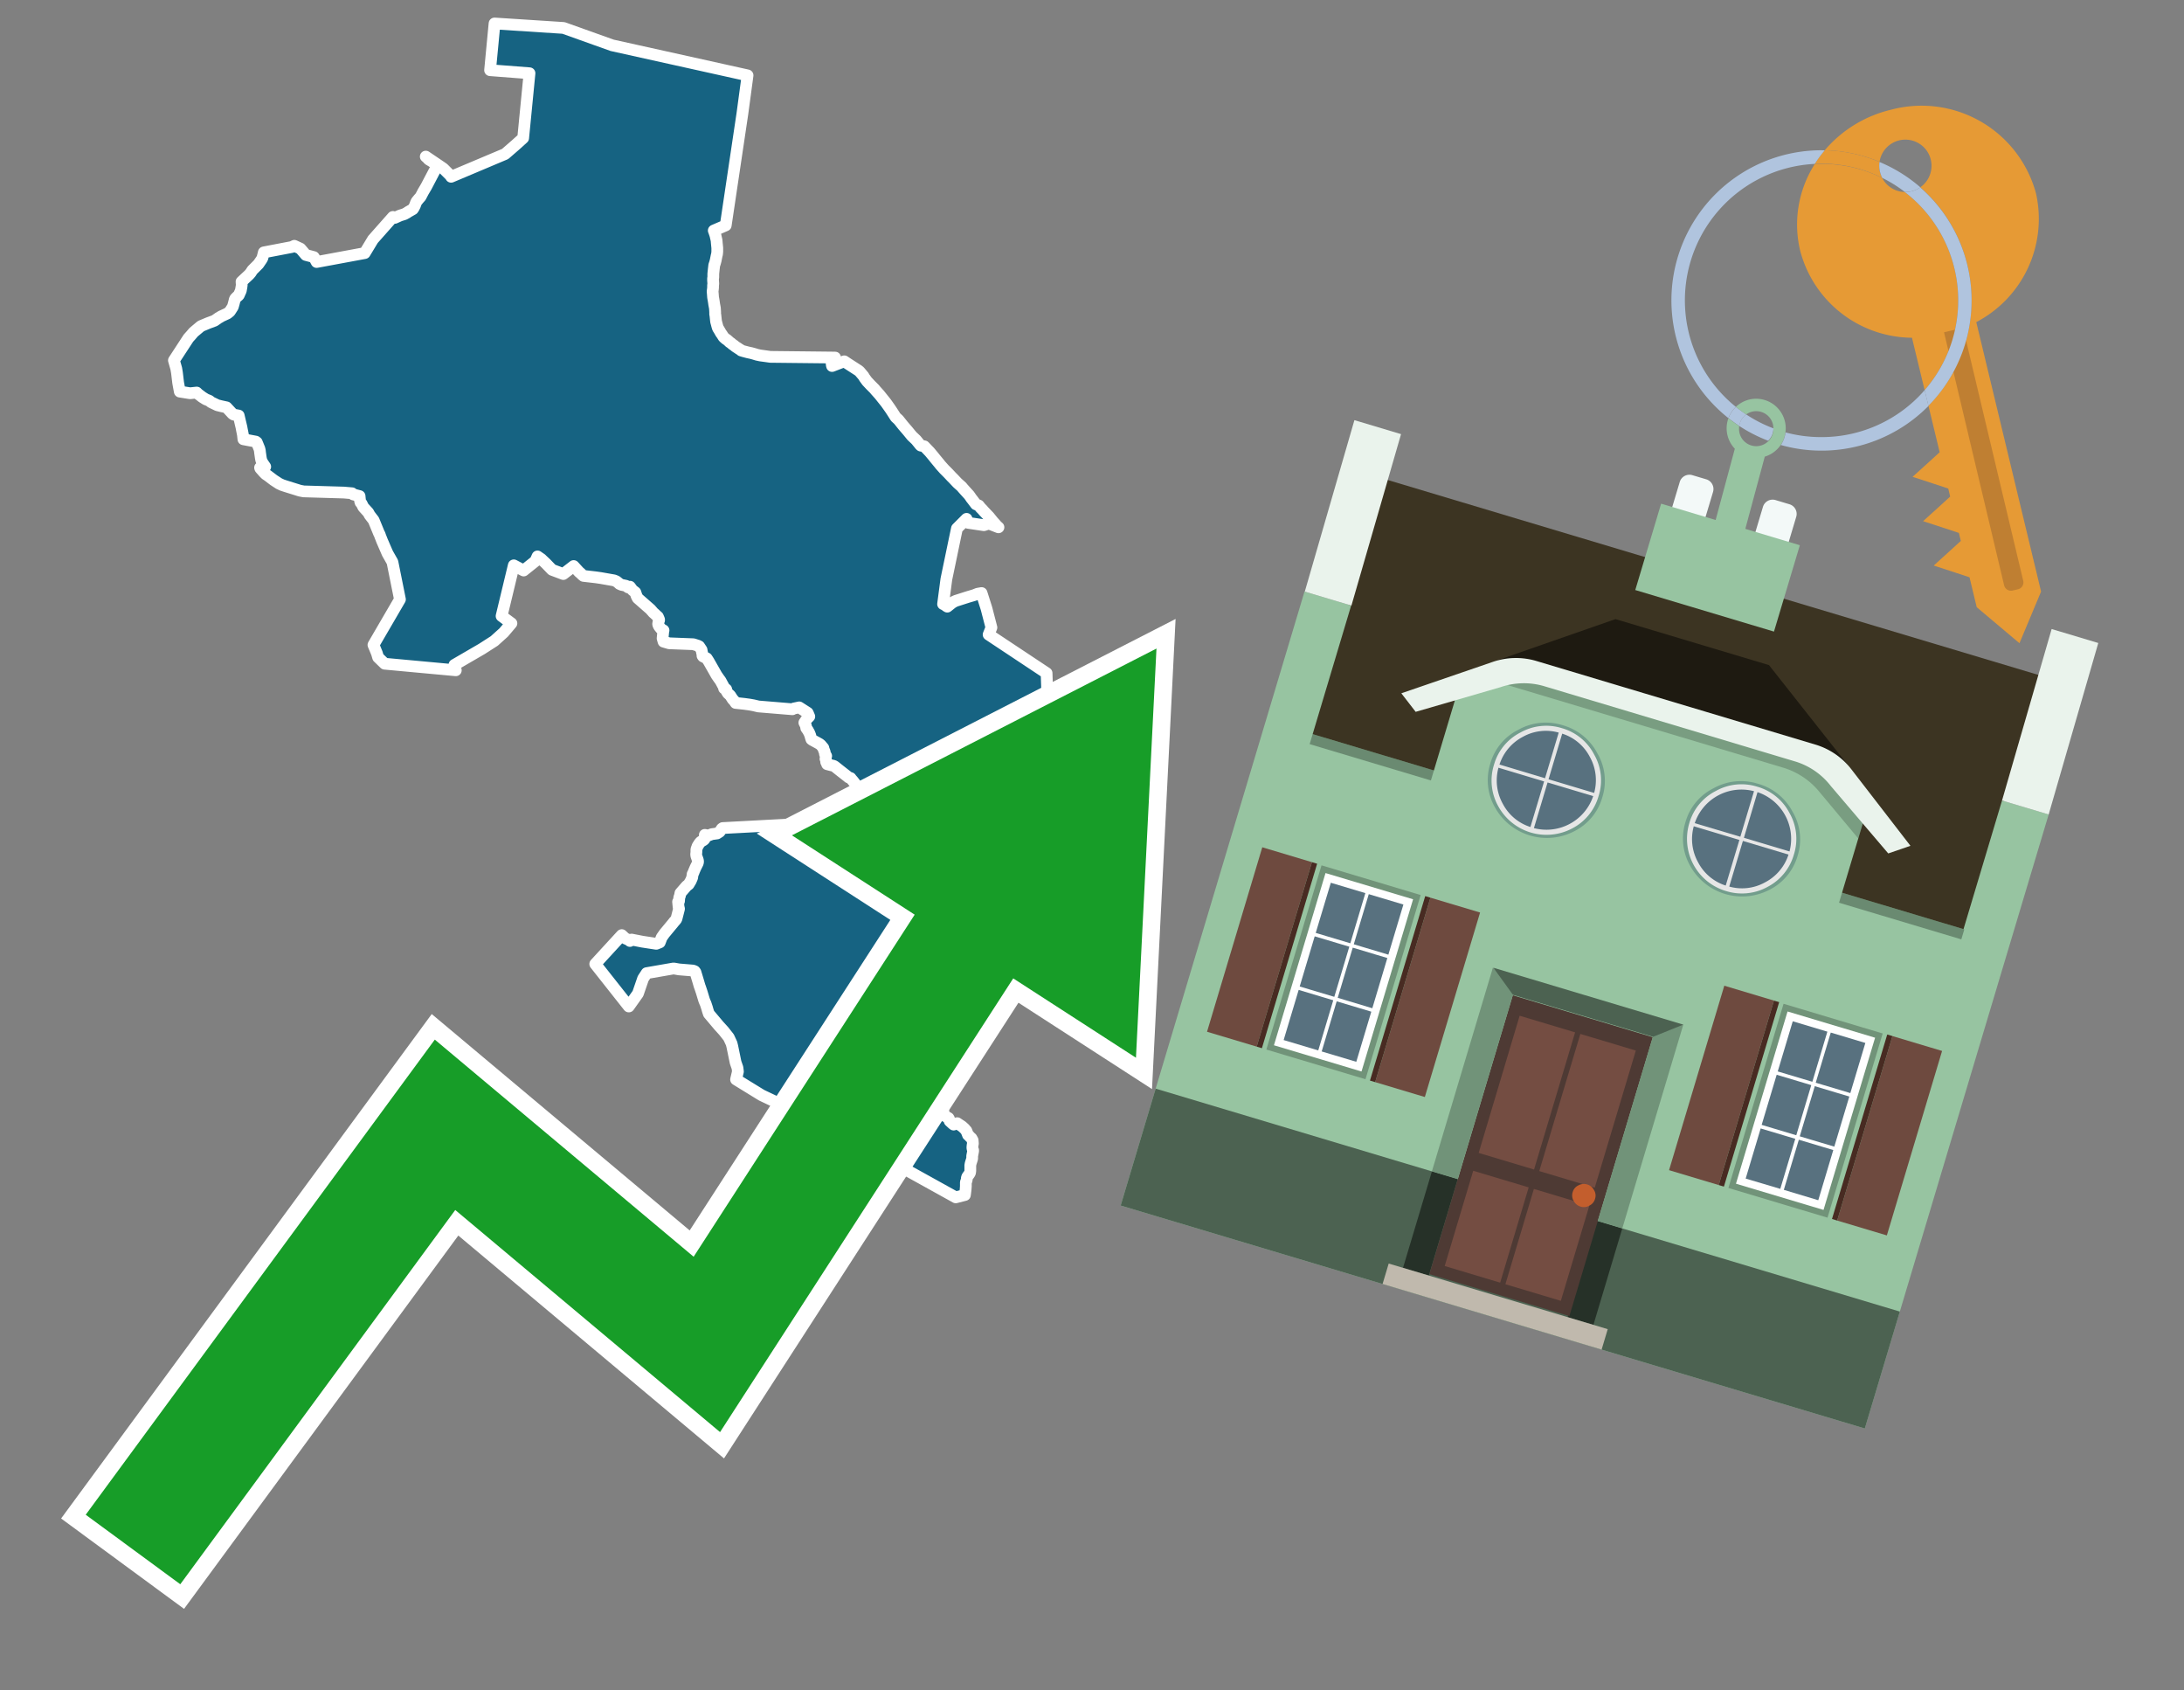 <svg id="Text" xmlns="http://www.w3.org/2000/svg" width="93.05" height="72" viewBox="0 0 93.05 72"><rect x="0" y="0" width="93.05" height="72" fill="#808080" stroke="none"/><polygon points="22.56,3.12 20.88,2.99 21.07,1 24.01,1.19 26.08,1.93 31.85,3.21 31.63,4.84 30.92,9.6 30.41,9.82 30.43,9.87 30.47,9.99 30.48,10.02 30.51,10.15 30.53,10.24 30.54,10.36 30.56,10.56 30.56,10.62 30.56,10.67 30.56,10.72 30.55,10.82 30.53,10.9 30.49,11.1 30.46,11.21 30.43,11.3 30.41,11.47 30.39,11.66 30.39,11.76 30.39,11.81 30.38,11.86 30.38,11.89 30.38,11.95 30.39,12.08 30.38,12.16 30.38,12.25 30.37,12.34 30.36,12.41 30.37,12.52 30.38,12.66 30.41,12.83 30.43,12.97 30.44,13.02 30.46,13.13 30.47,13.3 30.47,13.38 30.48,13.43 30.5,13.62 30.51,13.7 30.54,13.81 30.55,13.85 30.57,13.92 30.59,13.98 30.63,14.04 30.67,14.11 30.71,14.18 30.73,14.21 30.76,14.25 30.81,14.33 30.83,14.36 30.92,14.44 30.97,14.47 31.05,14.54 31.08,14.57 31.14,14.61 31.21,14.67 31.27,14.71 31.33,14.76 31.39,14.8 31.44,14.83 31.48,14.86 31.55,14.9 31.58,14.93 31.68,14.96 31.87,15.01 32.01,15.04 32.12,15.07 32.25,15.11 32.39,15.14 32.61,15.17 32.82,15.2 35.58,15.23 35.52,15.27 35.5,15.3 35.43,15.46 35.44,15.55 35.45,15.59 35.97,15.39 36.12,15.49 36.57,15.78 36.62,15.82 36.79,16.02 36.83,16.09 36.94,16.24 37.09,16.4 37.15,16.46 37.22,16.53 37.26,16.57 37.3,16.62 37.47,16.81 37.75,17.16 37.92,17.4 38,17.52 38.16,17.77 38.28,17.88 38.4,18.03 38.48,18.13 38.67,18.35 38.85,18.57 39.03,18.74 39.16,18.9 39.2,18.95 39.23,18.98 39.38,19.01 39.61,19.25 39.76,19.43 39.84,19.53 40.03,19.76 40.06,19.8 40.23,19.99 40.29,20.05 40.4,20.16 40.54,20.31 40.63,20.4 40.79,20.57 40.98,20.74 41.01,20.78 41.09,20.87 41.29,21.09 41.34,21.16 41.38,21.22 41.42,21.27 41.58,21.48 41.7,21.53 41.78,21.63 41.85,21.7 41.92,21.78 42.14,22.01 42.31,22.22 42.42,22.34 42.47,22.4 42.54,22.46 42.13,22.3 41.92,22.37 41.25,22.27 41.19,22.13 41.18,22.1 40.77,22.51 40.32,24.67 40.18,25.73 40.29,25.78 40.31,25.81 40.36,25.84 40.56,25.68 40.64,25.63 40.73,25.59 41.23,25.43 41.5,25.35 41.65,25.29 41.82,25.26 42.03,25.92 42.24,26.73 42.12,27.03 44.59,28.67 44.66,30.75 44.29,34.38 44.21,34.55 44.07,35.46 43.92,36.52 43.73,37.84 43.37,37.87 42.92,37.79 42.62,37.94 42.56,37.99 42.45,38.08 42.18,38.3 42.14,38.34 41.92,38.51 41.6,38.78 41.57,38.81 41.47,38.89 41.37,38.98 41.34,39.01 41.31,39.07 41.17,39.36 41.14,39.42 41.12,39.45 41.03,39.67 40.94,39.88 40.76,40.27 40.73,40.36 40.71,40.41 40.22,41.21 40.02,41.52 39.99,41.56 39.96,41.61 39.89,41.71 39.74,41.95 39.42,42.46 39.38,42.5 39.3,42.54 39.23,42.57 39.15,42.63 39.05,42.67 38.85,42.96 38.81,43.01 38.65,43.23 38.59,43.3 38.55,43.35 38.47,43.42 38.3,43.57 38.41,43.82 38.53,44 38.71,44.25 38.83,44.37 38.86,44.4 38.93,44.51 39,44.66 39.07,44.77 39.14,44.86 39.16,44.91 39.22,45.06 39.27,45.22 39.29,45.37 39.32,45.42 39.34,45.82 39.35,45.87 39.36,45.9 39.37,45.94 39.42,46.01 39.44,46.05 39.46,46.08 39.48,46.12 39.49,46.15 39.52,46.31 39.59,46.41 39.62,46.45 39.64,46.48 39.66,46.52 39.69,46.55 39.73,46.59 39.77,46.62 39.81,46.68 39.82,46.74 39.84,46.81 39.86,46.84 39.86,46.9 39.85,46.93 39.89,46.99 39.92,47.02 39.97,47.13 40.03,47.17 40.1,47.22 40.15,47.28 40.17,47.31 40.19,47.35 40.2,47.38 40.21,47.43 40.21,47.47 40.22,47.51 40.29,47.55 40.34,47.58 40.41,47.62 40.44,47.67 40.45,47.72 40.46,47.75 40.59,47.87 40.63,47.9 40.78,47.84 40.99,47.98 41.1,48.08 41.14,48.13 41.17,48.16 41.19,48.21 41.23,48.31 41.24,48.34 41.3,48.39 41.32,48.42 41.39,48.48 41.44,48.57 41.45,48.69 41.45,48.73 41.44,48.76 41.43,48.85 41.43,48.9 41.44,48.95 41.46,48.99 41.46,49.03 41.42,49.24 41.42,49.32 41.42,49.35 41.36,49.54 41.35,49.58 41.34,49.64 41.34,49.87 41.33,49.94 41.32,49.97 41.28,50.03 41.22,50.11 41.2,50.15 41.19,50.2 41.19,50.23 41.18,50.29 41.16,50.33 41.15,50.36 41.15,50.47 41.15,50.53 41.14,50.67 41.12,50.83 41.11,50.9 40.72,51 35.38,48.04 32.45,46.65 31.36,45.98 31.44,45.64 31.42,45.48 31.34,45.25 31.2,44.57 31.17,44.45 31.05,44.19 31.02,44.15 30.83,43.91 30.63,43.69 30.2,43.18 30.17,43.09 30.16,43.06 30.12,42.92 30.06,42.74 30.04,42.7 30,42.6 29.9,42.27 29.83,42.06 29.81,42.01 29.73,41.74 29.63,41.41 29.6,41.37 29.53,41.34 28.93,41.29 28.7,41.25 27.55,41.45 27.42,41.65 27.4,41.68 27.18,42.32 26.79,42.87 25.36,41.06 26.49,39.83 26.64,39.97 26.82,40.05 26.84,40.08 26.91,40.02 27.37,40.11 27.96,40.2 28.11,40.14 28.19,39.93 28.31,39.76 28.7,39.29 28.72,39.26 28.76,39.22 28.8,39.17 28.82,39.14 28.93,38.71 28.91,38.63 28.89,38.41 28.93,38.38 28.94,38.23 28.97,38.15 28.99,38.04 29.25,37.74 29.34,37.67 29.43,37.52 29.46,37.45 29.49,37.38 29.51,37.23 29.54,37.18 29.57,37.1 29.63,36.96 29.73,36.76 29.74,36.71 29.74,36.68 29.73,36.63 29.67,36.46 29.66,36.39 29.67,36.3 29.67,36.23 29.67,36.19 29.68,36.15 29.7,36.1 29.72,36.04 29.76,35.98 29.79,35.93 29.83,35.88 29.86,35.85 29.98,35.78 30.01,35.75 30.03,35.72 30.03,35.69 30.04,35.66 30.03,35.62 30.03,35.56 30.17,35.59 30.33,35.53 30.55,35.5 30.66,35.43 30.72,35.35 30.75,35.3 30.79,35.27 35.13,35.04 35.23,34.85 35.29,34.75 35.31,34.72 35.37,34.66 35.62,34.51 36.1,34.48 36.19,34.35 36.26,34.3 36.27,34.27 36.25,34.21 36.22,34.16 36.23,34.13 36.25,34.1 36.28,34.07 36.35,34 36.42,33.87 36.43,33.83 36.44,33.78 36.48,33.7 36.46,33.61 36.46,33.55 36.46,33.49 36.46,33.45 36.44,33.39 36.37,33.3 36.33,33.25 36.26,33.17 36.24,33.14 36.15,33.11 36.09,33.06 35.77,32.81 35.62,32.69 35.57,32.65 35.52,32.62 35.39,32.59 35.24,32.55 35.23,32.51 35.2,32.46 35.2,32.4 35.17,32.32 35.18,32.27 35.2,32.2 35.15,32.12 35.14,32.05 35.13,32.01 35.1,31.94 35.09,31.91 35.08,31.86 34.97,31.73 34.92,31.69 34.85,31.65 34.74,31.59 34.61,31.52 34.57,31.49 34.55,31.43 34.52,31.32 34.5,31.27 34.48,31.22 34.42,31.11 34.35,31.01 34.34,30.94 34.33,30.9 34.31,30.86 34.27,30.78 34.38,30.62 34.48,30.52 34.45,30.45 34.43,30.4 34.41,30.36 34.05,30.13 33.81,30.18 33.76,30.21 32.31,30.09 32.1,30.04 31.93,30.01 31.71,29.98 31.34,29.94 31.28,29.85 31.22,29.79 31.11,29.62 31.01,29.53 30.95,29.43 30.95,29.4 30.94,29.36 30.85,29.32 30.84,29.26 30.81,29.2 30.79,29.17 30.77,29.13 30.7,29 30.62,28.89 30.53,28.76 30.2,28.18 30.15,28.1 30.13,28.07 30.11,28.04 29.95,27.96 29.93,27.93 29.93,27.88 29.91,27.79 29.89,27.68 29.79,27.53 29.73,27.5 29.54,27.44 28.51,27.4 28.27,27.33 28.23,27.19 28.26,26.88 28.27,26.85 28.2,26.81 28.16,26.78 28.08,26.68 28.05,26.62 28.04,26.58 28.05,26.52 28.06,26.46 28.08,26.42 28.08,26.39 28.06,26.34 28.03,26.27 27.95,26.2 27.91,26.16 27.83,26.09 27.78,26.03 27.75,26 27.73,25.97 27.17,25.48 27.12,25.38 27.07,25.23 27.02,25.19 26.95,25.14 26.9,25.07 26.84,24.99 26.76,25.02 26.67,24.95 26.48,24.91 26.39,24.87 26.36,24.84 26.26,24.76 26.16,24.72 25.59,24.62 25.38,24.59 25.12,24.56 24.86,24.53 24.81,24.49 24.73,24.41 24.69,24.38 24.66,24.35 24.55,24.23 24.44,24.11 24,24.45 23.52,24.27 23.26,24 23.1,23.85 23.06,23.81 23,23.77 22.9,23.7 22.81,23.9 22.31,24.3 21.89,24.08 21.37,26.24 21.79,26.55 21.46,26.94 21.06,27.3 20.53,27.64 19.36,28.32 19.38,28.38 19.38,28.41 19.42,28.55 16.39,28.27 16.11,28 16.06,27.83 15.97,27.61 15.91,27.47 17.04,25.53 16.72,23.94 16.51,23.57 16.28,23.04 16.19,22.81 16.18,22.77 16.15,22.72 15.92,22.16 15.75,21.94 15.69,21.83 15.48,21.6 15.4,21.44 15.36,21.4 15.34,21.33 15.32,21.13 15.05,21.06 15,21.01 14.65,20.98 12.94,20.93 12.78,20.9 12.17,20.71 12.02,20.66 11.89,20.6 11.66,20.45 11.41,20.26 11.32,20.2 11.24,20.12 11.09,19.95 11.08,19.92 11.3,19.88 11.19,19.72 11.13,19.6 11.11,19.49 11.08,19.28 11.07,19.19 11.05,19.11 10.94,18.84 10.9,18.81 10.37,18.71 10.35,18.52 10.3,18.27 10.29,18.21 10.24,18 10.17,17.7 9.96,17.66 9.91,17.63 9.65,17.35 9.42,17.3 9.26,17.26 8.99,17.13 8.92,17.07 8.77,17.01 8.61,16.91 8.56,16.87 8.44,16.78 8.38,16.72 8.1,16.75 7.66,16.68 7.59,16.3 7.54,15.88 7.51,15.7 7.43,15.42 7.41,15.35 8.03,14.4 8.13,14.29 8.25,14.15 8.56,13.89 8.87,13.76 9.14,13.66 9.27,13.57 9.31,13.54 9.37,13.51 9.41,13.48 9.69,13.35 9.79,13.27 9.83,13.21 9.9,13.1 9.92,13.07 9.96,12.93 9.97,12.89 10,12.77 10.01,12.74 10.03,12.71 10.11,12.63 10.16,12.59 10.18,12.56 10.21,12.49 10.26,12.38 10.29,12.21 10.3,12.13 10.29,12 10.59,11.72 10.62,11.69 10.68,11.62 10.7,11.59 10.75,11.51 10.85,11.41 10.92,11.34 11.01,11.25 11.14,11.06 11.18,10.99 11.24,10.75 12.44,10.52 12.54,10.47 12.8,10.59 13.03,10.86 13.37,10.95 13.42,11.03 13.49,11.16 15.54,10.78 15.89,10.2 16.74,9.24 16.82,9.28 17.04,9.18 17.23,9.12 17.34,9.06 17.38,9.03 17.59,8.91 17.63,8.85 17.68,8.75 17.72,8.64 17.75,8.58 17.84,8.47 17.92,8.38 18.03,8.17 18.16,7.95 18.49,7.32 18.53,7.25 18.56,7.21 18.6,7.15 18.64,7.06 18.49,6.94 18.41,6.88 18.26,6.79 18.21,6.73 18.14,6.67 18.79,7.11 18.89,7.18 19.2,7.49 19.22,7.53 21.52,6.56 21.97,6.17 22.29,5.88 " fill="#166382" stroke="#fff" stroke-linejoin="round" stroke-width="0.5"/><polygon points="49.272 27.624 33.741 35.58 38.97 38.959 29.553 53.529 18.525 44.281 3.652 64.518 7.681 67.479 19.396 51.538 30.678 60.999 43.169 41.673 48.398 45.053 49.272 27.624" fill="none" stroke="#fff" stroke-miterlimit="10" stroke-width="1.5"/><polygon points="49.272 27.624 33.741 35.58 38.97 38.959 29.553 53.529 18.525 44.281 3.652 64.518 7.681 67.479 19.396 51.538 30.678 60.999 43.169 41.673 48.398 45.053 49.272 27.624" fill="#179d28"/><path d="M80.19,7.577a1.16,1.16,0,0,1-.094-.251,1.114,1.114,0,0,1-.018-.429A6.367,6.367,0,0,0,77.743,6.4a5.269,5.269,0,0,0-.423.577c.1,0,.192-.007.288-.007A5.794,5.794,0,0,1,80.19,7.577Z" fill="#e69a35"/><path d="M77.608,6.4A6.394,6.394,0,0,0,73.64,17.81a1.26,1.26,0,0,1,.317-.48A5.821,5.821,0,0,1,77.32,6.981a5.269,5.269,0,0,1,.423-.577Z" fill="#b0c4de"/><path d="M84.2,13.72a4.962,4.962,0,0,0,2.545-5.48,5.047,5.047,0,0,0-6.179-3.566A5.322,5.322,0,0,0,77.743,6.4a6.367,6.367,0,0,1,2.335.493,1.114,1.114,0,1,1,1.736,1.084,6.392,6.392,0,0,1,.347,9.3l.479,1.985-.438.4-.716.648.92.3.6.2.082.341-.438.4-.716.648.92.3.605.2.082.341-.438.4-.716.649.92.3.605.2.307,1.274,1.821,1.534.921-2.2Z" fill="#e69a35"/><path d="M81.154,8.179a1.115,1.115,0,0,1-.964-.6,5.794,5.794,0,0,0-2.582-.6c-.1,0-.192,0-.288.007a4.783,4.783,0,0,0-.625,3.685,4.962,4.962,0,0,0,4.765,3.715L82,16.617a5.82,5.82,0,0,0-.846-8.438Z" fill="#e69a35"/><path d="M74.1,18.142a6.386,6.386,0,0,0,1.232.63.73.73,0,0,0,.224-.527h0a5.783,5.783,0,0,1-1.159-.593A.733.733,0,0,0,74.1,18.142Z" fill="#b0c4de"/><path d="M74.4,17.652q-.228-.152-.44-.322a1.26,1.26,0,0,0-.317.48c.148.117.3.228.46.332A.733.733,0,0,1,74.4,17.652Z" fill="#b0c4de"/><path d="M74.824,16.984a1.257,1.257,0,0,0-.867.346c.141.114.288.222.44.322a.731.731,0,0,1,1.159.593h0a.732.732,0,1,1-1.463,0,.7.7,0,0,1,.007-.1c-.158-.1-.312-.215-.46-.332a1.258,1.258,0,0,0,.273,1.3l-.979,3.635,1.275.341.98-3.639a1.266,1.266,0,0,0,.681-.5,1.249,1.249,0,0,0,.2-.538,1.328,1.328,0,0,0,.012-.168A1.262,1.262,0,0,0,74.824,16.984Z" fill="#97c4a1"/><path d="M85.974,25.1l-.226.053a.3.3,0,0,1-.362-.223l-2.56-10.777.81-.193L86.2,24.736A.3.3,0,0,1,85.974,25.1Z" fill="#bf7f32"/><path d="M80.1,7.326a1.16,1.16,0,0,0,.094.251,5.833,5.833,0,0,1,.964.6,1.137,1.137,0,0,0,.287-.031,1.108,1.108,0,0,0,.373-.167A6.371,6.371,0,0,0,80.078,6.9,1.114,1.114,0,0,0,80.1,7.326Z" fill="#b0c4de"/><path d="M77.608,18.618a5.836,5.836,0,0,1-1.534-.2,1.24,1.24,0,0,1-.2.537,6.4,6.4,0,0,0,6.291-1.666L82,16.617A5.807,5.807,0,0,1,77.608,18.618Z" fill="#b0c4de"/><path d="M81.814,7.981a1.108,1.108,0,0,1-.373.167,1.137,1.137,0,0,1-.287.031A5.82,5.82,0,0,1,82,16.617l.161.667a6.392,6.392,0,0,0-.347-9.3Z" fill="#b0c4de"/><polygon points="83.79 39.753 55.78 31.364 58.988 20.404 86.964 28.783 83.79 39.753 83.79 39.753" fill="#3c3422" fill-rule="evenodd"/><polygon points="81.705 53.32 87.284 34.692 85.297 34.097 83.656 39.575 55.926 31.269 57.567 25.791 55.579 25.196 47.746 51.348 79.451 60.844 81.705 53.32" fill="#97c4a1" fill-rule="evenodd"/><rect x="69.522" y="21.148" width="0.444" height="28.983" transform="translate(15.592 92.226) rotate(-73.326)" opacity="0.3"/><polygon points="87.284 34.692 85.297 34.097 87.411 26.793 89.398 27.388 87.284 34.692 87.284 34.692" fill="#eaf3ec" fill-rule="evenodd"/><polygon points="57.578 25.794 55.591 25.199 57.705 17.896 59.692 18.491 57.578 25.794 57.578 25.794" fill="#eaf3ec" fill-rule="evenodd"/><polygon points="79.451 60.844 80.943 55.865 49.238 46.369 47.747 51.348 79.451 60.844 79.451 60.844" fill="#4c6251" fill-rule="evenodd"/><path d="M71.566,20.528l-.522,1.743,1.418.425.523-1.744a.432.432,0,0,0-.289-.536l-.593-.177A.431.431,0,0,0,71.566,20.528Z" fill="#f3f9f8" fill-rule="evenodd"/><path d="M75.111,21.589l-.522,1.743,1.418.425.522-1.743a.43.43,0,0,0-.289-.536l-.593-.178A.43.43,0,0,0,75.111,21.589Z" fill="#f3f9f8" fill-rule="evenodd"/><polygon points="75.368 28.329 68.829 26.37 63.807 28.121 78.733 32.591 75.368 28.329" fill="#1e1a11"/><polygon points="78.248 32.422 64.442 28.287 62.236 28.998 60.064 36.247 77.453 41.455 79.651 34.116 78.248 32.422" fill="#97c4a1"/><path d="M77.74,32.516S65.088,28.725,65,28.7l-.938.43,11.892,3.562a3.175,3.175,0,0,1,1.532,1l1.685,2.02.327-1.09Z" fill-rule="evenodd" opacity="0.2"/><path d="M77.35,31.716,65.458,28.154a3.041,3.041,0,0,0-1.854.037l-3.9,1.339.611.79,3.626-1.054a3.045,3.045,0,0,1,1.855-.037l10.673,3.2A3.028,3.028,0,0,1,78,33.477l2.45,2.874.945-.325-2.518-3.26A3.036,3.036,0,0,0,77.35,31.716Z" fill="#eaf3ec"/><polygon points="76.683 23.223 70.773 21.453 69.671 25.132 75.581 26.902 76.683 23.223 76.683 23.223" fill="#97c4a1" fill-rule="evenodd"/><g id="Symbol_9_0_Layer2_0_MEMBER_8_MEMBER_21_MEMBER_0_FILL" data-name="Symbol 9 0 Layer2 0 MEMBER 8 MEMBER 21 MEMBER 0 FILL"><path d="M66.584,30.892a2.39,2.39,0,0,0-1.891.189,2.317,2.317,0,0,0-1.2,1.448A2.345,2.345,0,0,0,63.7,34.4a2.528,2.528,0,0,0,3.367,1.008,2.339,2.339,0,0,0,1.2-1.447,2.313,2.313,0,0,0-.208-1.87A2.394,2.394,0,0,0,66.584,30.892Z" fill="#729d8c"/></g><g id="Symbol_9_0_Layer2_0_MEMBER_8_MEMBER_21_MEMBER_1_FILL" data-name="Symbol 9 0 Layer2 0 MEMBER 8 MEMBER 21 MEMBER 1 FILL"><path d="M66.547,31.016a2.241,2.241,0,0,0-1.769.185,2.213,2.213,0,0,0-1.127,1.376,2.239,2.239,0,0,0,.185,1.768,2.341,2.341,0,0,0,3.145.942,2.234,2.234,0,0,0,1.126-1.376,2.207,2.207,0,0,0-.185-1.768A2.237,2.237,0,0,0,66.547,31.016Z" fill="#e6e6e6"/></g><g id="Symbol_9_0_Layer2_0_MEMBER_8_MEMBER_21_MEMBER_2_MEMBER_0_FILL" data-name="Symbol 9 0 Layer2 0 MEMBER 8 MEMBER 21 MEMBER 2 MEMBER 0 FILL"><path d="M65.787,33.284,63.843,32.7a2.036,2.036,0,0,0,.186,1.539,2.015,2.015,0,0,0,1.175.986Z" fill="#58717f"/></g><g id="Symbol_9_0_Layer2_0_MEMBER_8_MEMBER_21_MEMBER_2_MEMBER_1_FILL" data-name="Symbol 9 0 Layer2 0 MEMBER 8 MEMBER 21 MEMBER 2 MEMBER 1 FILL"><path d="M65.827,33.148l.582-1.944a2.01,2.01,0,0,0-1.523.178,2.037,2.037,0,0,0-1,1.183Z" fill="#58717f"/></g><g id="Symbol_9_0_Layer2_0_MEMBER_8_MEMBER_21_MEMBER_2_MEMBER_2_FILL" data-name="Symbol 9 0 Layer2 0 MEMBER 8 MEMBER 21 MEMBER 2 MEMBER 2 FILL"><path d="M67.878,33.91l-1.943-.582-.582,1.944a2.1,2.1,0,0,0,2.525-1.362Z" fill="#58717f"/></g><g id="Symbol_9_0_Layer2_0_MEMBER_8_MEMBER_21_MEMBER_2_MEMBER_3_FILL" data-name="Symbol 9 0 Layer2 0 MEMBER 8 MEMBER 21 MEMBER 2 MEMBER 3 FILL"><path d="M66.558,31.249l-.582,1.943,1.943.582a2.031,2.031,0,0,0-.186-1.539A2.009,2.009,0,0,0,66.558,31.249Z" fill="#58717f"/></g><g id="Symbol_9_0_Layer2_0_MEMBER_8_MEMBER_21_MEMBER_0_FILL-2" data-name="Symbol 9 0 Layer2 0 MEMBER 8 MEMBER 21 MEMBER 0 FILL"><path d="M74.9,33.384a2.4,2.4,0,0,0-1.891.189,2.316,2.316,0,0,0-1.2,1.448,2.341,2.341,0,0,0,.209,1.87A2.527,2.527,0,0,0,75.387,37.9a2.345,2.345,0,0,0,1.2-1.447,2.314,2.314,0,0,0-.209-1.87A2.389,2.389,0,0,0,74.9,33.384Z" fill="#729d8c"/></g><g id="Symbol_9_0_Layer2_0_MEMBER_8_MEMBER_21_MEMBER_1_FILL-2" data-name="Symbol 9 0 Layer2 0 MEMBER 8 MEMBER 21 MEMBER 1 FILL"><path d="M74.867,33.508a2.239,2.239,0,0,0-1.768.185,2.21,2.21,0,0,0-1.127,1.376,2.316,2.316,0,0,0,1.564,2.883,2.261,2.261,0,0,0,1.765-.173A2.237,2.237,0,0,0,76.428,36.4a2.209,2.209,0,0,0-.185-1.769A2.239,2.239,0,0,0,74.867,33.508Z" fill="#e6e6e6"/></g><g id="Symbol_9_0_Layer2_0_MEMBER_8_MEMBER_21_MEMBER_2_MEMBER_0_FILL-2" data-name="Symbol 9 0 Layer2 0 MEMBER 8 MEMBER 21 MEMBER 2 MEMBER 0 FILL"><path d="M74.107,35.776l-1.943-.582a2.031,2.031,0,0,0,.186,1.539,2.009,2.009,0,0,0,1.175.986Z" fill="#58717f"/></g><g id="Symbol_9_0_Layer2_0_MEMBER_8_MEMBER_21_MEMBER_2_MEMBER_1_FILL-2" data-name="Symbol 9 0 Layer2 0 MEMBER 8 MEMBER 21 MEMBER 2 MEMBER 1 FILL"><path d="M74.148,35.64,74.73,33.7a2.1,2.1,0,0,0-2.525,1.362Z" fill="#58717f"/></g><g id="Symbol_9_0_Layer2_0_MEMBER_8_MEMBER_21_MEMBER_2_MEMBER_2_FILL-2" data-name="Symbol 9 0 Layer2 0 MEMBER 8 MEMBER 21 MEMBER 2 MEMBER 2 FILL"><path d="M76.2,36.4l-1.943-.582-.582,1.944a2.015,2.015,0,0,0,1.523-.178A2.036,2.036,0,0,0,76.2,36.4Z" fill="#58717f"/></g><g id="Symbol_9_0_Layer2_0_MEMBER_8_MEMBER_21_MEMBER_2_MEMBER_3_FILL-2" data-name="Symbol 9 0 Layer2 0 MEMBER 8 MEMBER 21 MEMBER 2 MEMBER 3 FILL"><path d="M74.879,33.741,74.3,35.684l1.943.582a2.1,2.1,0,0,0-1.361-2.525Z" fill="#58717f"/></g><polygon points="51.426 43.946 53.542 44.58 55.896 36.723 53.78 36.089 51.426 43.946 51.426 43.946" fill="#6e4a3f" fill-rule="evenodd"/><polygon points="53.542 44.58 53.764 44.647 56.117 36.789 55.896 36.723 53.542 44.58 53.542 44.58" fill="#482b22" fill-rule="evenodd"/><polygon points="60.706 46.726 58.59 46.092 60.943 38.235 63.059 38.868 60.706 46.726 60.706 46.726" fill="#6e4a3f" fill-rule="evenodd"/><polygon points="58.59 46.092 58.368 46.026 60.722 38.168 60.943 38.235 58.59 46.092 58.59 46.092" fill="#482b22" fill-rule="evenodd"/><rect x="53.146" y="39.209" width="8.19" height="4.408" transform="translate(1.145 84.365) rotate(-73.326)" fill="#719379"/><polygon points="60.205 38.304 56.474 37.187 54.277 44.522 58.008 45.639 60.205 38.304 60.205 38.304" fill="#fff" fill-rule="evenodd"/><path d="M59.792,38.527l-.64,2.136-1.474-.442.639-2.135,1.475.441Zm-1.621-.485-.64,2.136-1.474-.442L56.7,37.6l1.474.442Zm-2.158,1.84,1.475.441-.64,2.136-1.474-.441.639-2.136Zm-.683,2.282,1.474.441-.639,2.136L54.69,44.3l.64-2.135Zm.981,2.621.639-2.136,1.475.442-.64,2.135-1.474-.441Zm2.158-1.84L56.994,42.5l.64-2.136,1.474.442-.639,2.136Z" fill="#58717f" fill-rule="evenodd"/><polygon points="80.39 52.621 78.274 51.988 80.628 44.13 82.743 44.764 80.39 52.621 80.39 52.621" fill="#6e4a3f" fill-rule="evenodd"/><polygon points="78.274 51.988 78.053 51.921 80.406 44.064 80.628 44.13 78.274 51.988 78.274 51.988" fill="#482b22" fill-rule="evenodd"/><polygon points="71.111 49.842 73.227 50.476 75.58 42.619 73.464 41.985 71.111 49.842 71.111 49.842" fill="#6e4a3f" fill-rule="evenodd"/><polygon points="73.227 50.476 73.448 50.542 75.802 42.685 75.58 42.619 73.227 50.476 73.227 50.476" fill="#482b22" fill-rule="evenodd"/><rect x="72.83" y="45.105" width="8.19" height="4.408" transform="translate(9.534 107.426) rotate(-73.326)" fill="#719379"/><polygon points="76.159 43.083 79.889 44.2 77.692 51.535 73.962 50.418 76.159 43.083 76.159 43.083" fill="#fff" fill-rule="evenodd"/><path d="M76.381,43.5l1.475.442-.64,2.135-1.475-.441.64-2.136ZM78,43.981l1.474.442-.64,2.136-1.474-.442L78,43.981Zm.791,2.724-.64,2.135L76.679,48.4l.64-2.136,1.474.442Zm-.684,2.282-.639,2.135L76,50.68l.64-2.135,1.474.442Zm-2.26,1.65L74.375,50.2l.639-2.135,1.475.441-.64,2.136Zm-.791-2.724.64-2.135,1.474.441-.639,2.136-1.475-.442Z" fill="#58717f" fill-rule="evenodd"/><polygon points="67.888 56.431 69.118 52.323 68.019 51.994 66.789 56.102 67.888 56.431 67.888 56.431" fill="#263128" fill-rule="evenodd"/><polygon points="60.877 54.331 62.108 50.223 61.007 49.894 59.776 54.002 60.877 54.331 60.877 54.331" fill="#263128" fill-rule="evenodd"/><g id="Symbol_9_0_Layer2_0_MEMBER_8_MEMBER_12_MEMBER_0_FILL" data-name="Symbol 9 0 Layer2 0 MEMBER 8 MEMBER 12 MEMBER 0 FILL"><path d="M70.418,44.178l-5.965-1.786L60.9,54.27l5.964,1.786Z" fill="#4e3a34"/></g><g id="Symbol_9_0_Layer2_0_MEMBER_8_MEMBER_12_MEMBER_1_MEMBER_0_FILL" data-name="Symbol 9 0 Layer2 0 MEMBER 8 MEMBER 12 MEMBER 1 MEMBER 0 FILL"><path d="M65.358,49.815l1.75-5.843-2.363-.708L63,49.107Z" fill="#744d42"/></g><g id="Symbol_9_0_Layer2_0_MEMBER_8_MEMBER_12_MEMBER_1_MEMBER_1_FILL" data-name="Symbol 9 0 Layer2 0 MEMBER 8 MEMBER 12 MEMBER 1 MEMBER 1 FILL"><path d="M67.331,44.039l-1.75,5.842,2.364.708,1.75-5.842Z" fill="#744d42"/></g><g id="Symbol_9_0_Layer2_0_MEMBER_8_MEMBER_12_MEMBER_2_MEMBER_0_FILL" data-name="Symbol 9 0 Layer2 0 MEMBER 8 MEMBER 12 MEMBER 2 MEMBER 0 FILL"><path d="M63.915,54.633l1.215-4.058-2.363-.707-1.215,4.057Z" fill="#744d42"/></g><g id="Symbol_9_0_Layer2_0_MEMBER_8_MEMBER_12_MEMBER_2_MEMBER_1_FILL" data-name="Symbol 9 0 Layer2 0 MEMBER 8 MEMBER 12 MEMBER 2 MEMBER 1 FILL"><path d="M66.5,55.407l1.215-4.057-2.363-.708L64.138,54.7Z" fill="#744d42"/></g><g id="Symbol_9_0_Layer2_0_MEMBER_8_MEMBER_13_FILL" data-name="Symbol 9 0 Layer2 0 MEMBER 8 MEMBER 13 FILL"><path d="M67.959,51.058a.439.439,0,0,0-.045-.367.487.487,0,0,0-.669-.2.445.445,0,0,0-.239.282.457.457,0,0,0,.041.378.481.481,0,0,0,.293.242.459.459,0,0,0,.377-.042A.453.453,0,0,0,67.959,51.058Z" fill="#c35e2d"/></g><g id="Symbol_9_0_Layer2_0_MEMBER_8_MEMBER_14_FILL" data-name="Symbol 9 0 Layer2 0 MEMBER 8 MEMBER 14 FILL"><path d="M64.557,42.047l-.951-.833-2.6,8.68,1.1.329Z" fill="#719379"/></g><g id="Symbol_9_0_Layer2_0_MEMBER_8_MEMBER_15_FILL" data-name="Symbol 9 0 Layer2 0 MEMBER 8 MEMBER 15 FILL"><path d="M71.718,43.643l-1.2.19L68.072,52.01l1.046.313Z" fill="#719379"/></g><g id="Symbol_9_0_Layer2_0_MEMBER_8_MEMBER_16_FILL" data-name="Symbol 9 0 Layer2 0 MEMBER 8 MEMBER 16 FILL"><path d="M63.627,41.22l.836,1.156,5.961,1.786,1.294-.519Z" fill="#4c6251"/></g><polygon points="58.905 54.69 59.166 53.819 68.498 56.614 68.237 57.485 58.905 54.69 58.905 54.69" fill="#c0b9ad" fill-rule="evenodd"/></svg>